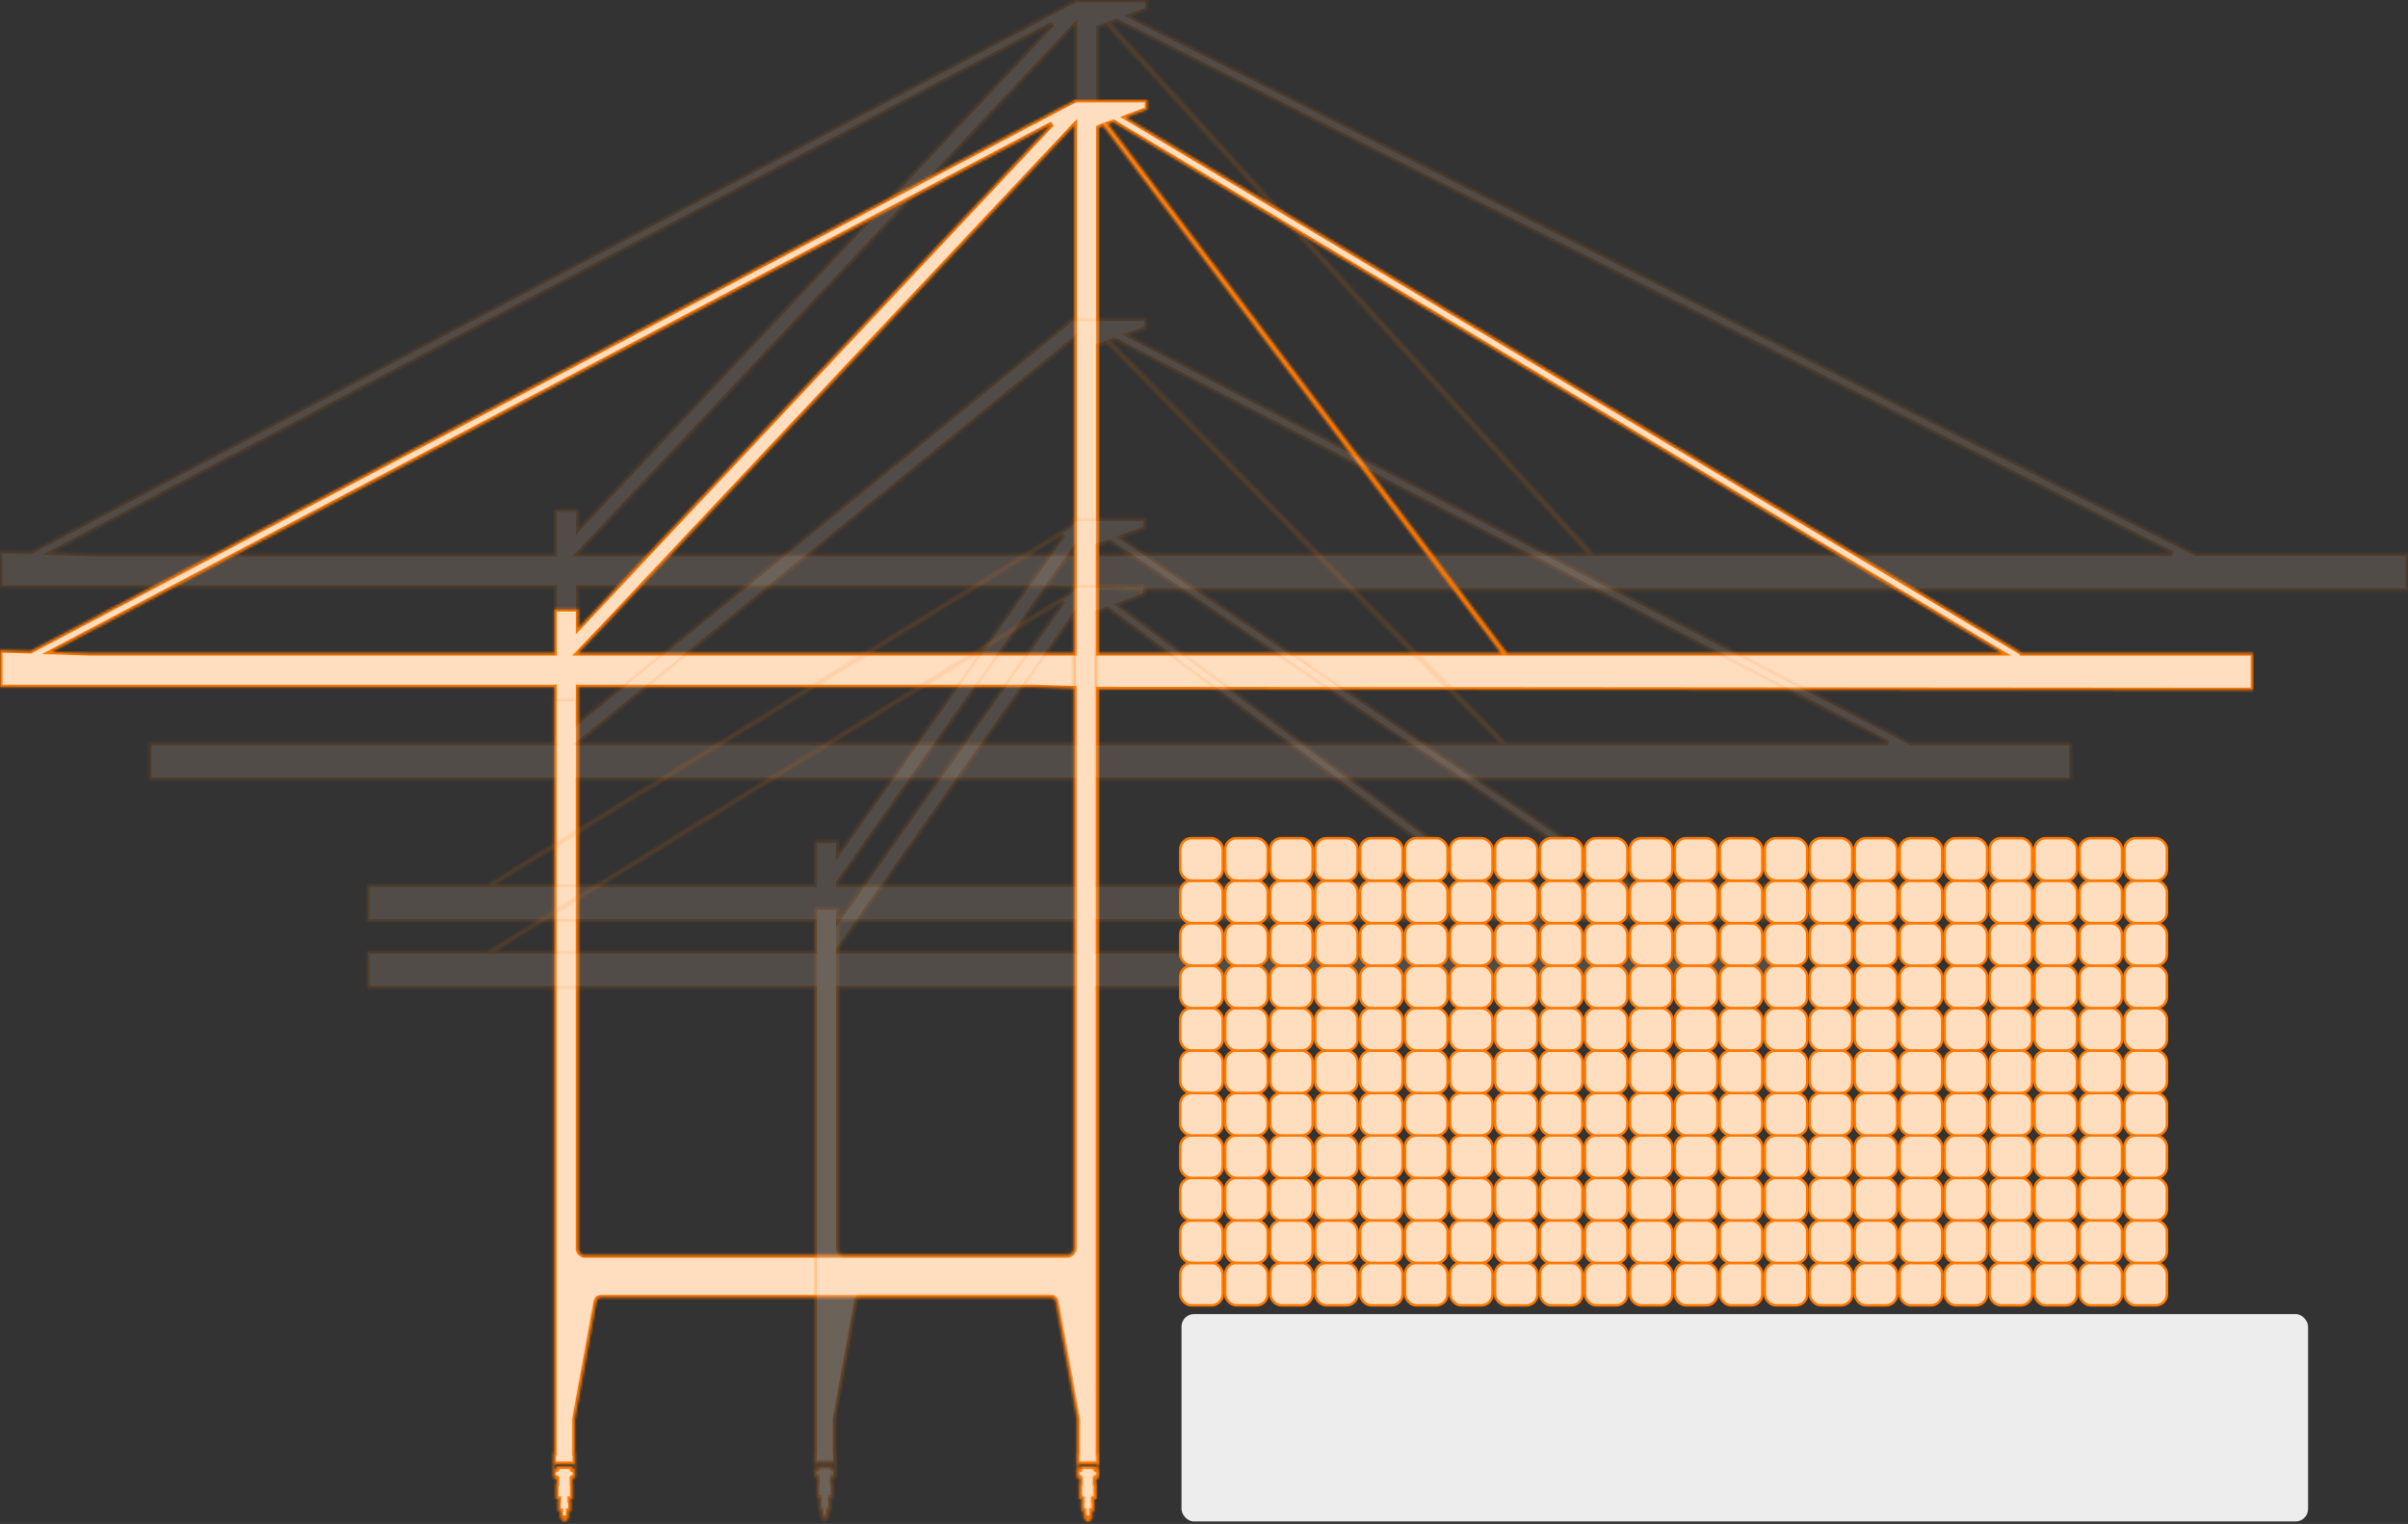 <?xml version="1.0" encoding="UTF-8"?>
<svg xmlns="http://www.w3.org/2000/svg" width="964" height="610" viewBox="0 0 964 610" fill="none" class="ng-star-inserted">
  <rect x="0" y="0" width="964" height="610" fill="#333333" stroke="none"/>
  <g opacity="0.15">
    <mask id="path-1-inside-1" fill="white">
      <path fill-rule="evenodd" clip-rule="evenodd" d="M878.997 221.565L456.31 8.449L452.38 6.41L459.366 3.787V0.146V0H430.256V0.146L423.269 3.787L418.32 6.41L414.536 8.449L413.081 9.177L412.207 9.614L411.625 10.051L12.166 220.897L0 220.497V235.209H221.969V499.601V500.184V500.621V501.058V501.495V501.932V502.078V502.369V519.267V519.413V519.558V519.704V519.995V520.287V520.578V520.869V568.067V581.614H221.678V585.984V588.169V591.52H222.551V592.102H222.988V593.705H222.697V599.968H223.716V600.551H223.57V604.776H224.443V607.543V608.126H224.734V607.543H225.317V609H226.772V607.543H227.354V608.126H227.645V607.543V604.776H228.519V600.551H228.228V599.968H229.247V593.705H229.101V592.102H229.392V591.52H230.265V588.169V585.984V581.614H230.12V568.067L238.708 520.869L238.853 520.578L238.999 520.287L239.144 519.995L239.29 519.704L239.581 519.558L240.018 519.413L240.309 519.267H421.377L421.668 519.413L421.959 519.558L422.25 519.704L422.541 519.995L422.687 520.287L422.833 520.578L422.978 520.869L431.566 568.067V581.614H431.42V585.984V588.169V591.52H432.294V592.102H432.73V593.705H432.439V599.968H433.458V600.551H433.312V604.776H434.186V607.543V608.126H434.477V607.543H434.914V609H436.515V607.543H436.951V608.126H437.242V607.543V604.776H438.116V600.551H437.97V599.968H438.989V593.705H438.698V592.102H439.135V591.52H440.008V588.169V585.984V581.614H439.862V568.067V520.869V520.578V520.287V519.995V519.704V519.558V519.413V519.267V502.369V502.223V501.932V501.641V501.349V500.912V500.475V500.038V499.456V235.889L448.887 236.18V236.423H964V221.565H878.997ZM429.382 11.071L430.256 10.197V11.071V221.711H231.43L241.036 211.514L429.382 11.071ZM420.504 10.051L421.231 9.614L420.94 10.051L420.795 10.197L419.922 11.071L231.575 211.514V203.939H221.969V211.514V221.711H36.813L20.669 221.176L420.504 10.051ZM229.974 588.169H229.392V587.586H229.101V587.004H222.988V587.586H222.551V588.169H222.114V585.984H229.974V588.169ZM439.571 588.169H439.135V587.586H438.698V587.004H432.73V587.586H432.294V588.169H431.857V585.984H439.571V588.169ZM430.256 499.456L430.11 500.038V500.475L429.819 500.912L429.528 501.349L429.237 501.641L428.8 501.932L428.364 502.223L427.927 502.369H233.759L233.177 502.078L232.74 501.932L232.303 501.495L232.012 501.058L231.721 500.621L231.575 500.184V499.601V235.209H418.66L430.256 235.586V499.456ZM448.887 221.565V221.711H439.862V11.071L442.337 10.197L442.773 10.051L442.919 10.197L635.195 221.565H448.887ZM637.961 221.565L445.684 10.197L445.539 10.051L445.248 9.614L444.811 9.177L446.994 8.449L869.681 221.565H637.961Z"></path>
    </mask>
    <path fill-rule="evenodd" clip-rule="evenodd" d="M878.997 221.565L456.31 8.449L452.38 6.41L459.366 3.787V0.146V0H430.256V0.146L423.269 3.787L418.32 6.41L414.536 8.449L413.081 9.177L412.207 9.614L411.625 10.051L12.166 220.897L0 220.497V235.209H221.969V499.601V500.184V500.621V501.058V501.495V501.932V502.078V502.369V519.267V519.413V519.558V519.704V519.995V520.287V520.578V520.869V568.067V581.614H221.678V585.984V588.169V591.52H222.551V592.102H222.988V593.705H222.697V599.968H223.716V600.551H223.57V604.776H224.443V607.543V608.126H224.734V607.543H225.317V609H226.772V607.543H227.354V608.126H227.645V607.543V604.776H228.519V600.551H228.228V599.968H229.247V593.705H229.101V592.102H229.392V591.52H230.265V588.169V585.984V581.614H230.12V568.067L238.708 520.869L238.853 520.578L238.999 520.287L239.144 519.995L239.29 519.704L239.581 519.558L240.018 519.413L240.309 519.267H421.377L421.668 519.413L421.959 519.558L422.25 519.704L422.541 519.995L422.687 520.287L422.833 520.578L422.978 520.869L431.566 568.067V581.614H431.42V585.984V588.169V591.52H432.294V592.102H432.73V593.705H432.439V599.968H433.458V600.551H433.312V604.776H434.186V607.543V608.126H434.477V607.543H434.914V609H436.515V607.543H436.951V608.126H437.242V607.543V604.776H438.116V600.551H437.97V599.968H438.989V593.705H438.698V592.102H439.135V591.52H440.008V588.169V585.984V581.614H439.862V568.067V520.869V520.578V520.287V519.995V519.704V519.558V519.413V519.267V502.369V502.223V501.932V501.641V501.349V500.912V500.475V500.038V499.456V235.889L448.887 236.18V236.423H964V221.565H878.997ZM429.382 11.071L430.256 10.197V11.071V221.711H231.43L241.036 211.514L429.382 11.071ZM420.504 10.051L421.231 9.614L420.94 10.051L420.795 10.197L419.922 11.071L231.575 211.514V203.939H221.969V211.514V221.711H36.813L20.669 221.176L420.504 10.051ZM229.974 588.169H229.392V587.586H229.101V587.004H222.988V587.586H222.551V588.169H222.114V585.984H229.974V588.169ZM439.571 588.169H439.135V587.586H438.698V587.004H432.73V587.586H432.294V588.169H431.857V585.984H439.571V588.169ZM430.256 499.456L430.11 500.038V500.475L429.819 500.912L429.528 501.349L429.237 501.641L428.8 501.932L428.364 502.223L427.927 502.369H233.759L233.177 502.078L232.74 501.932L232.303 501.495L232.012 501.058L231.721 500.621L231.575 500.184V499.601V235.209H418.66L430.256 235.586V499.456ZM448.887 221.565V221.711H439.862V11.071L442.337 10.197L442.773 10.051L442.919 10.197L635.195 221.565H448.887ZM637.961 221.565L445.684 10.197L445.539 10.051L445.248 9.614L444.811 9.177L446.994 8.449L869.681 221.565H637.961Z" fill="#FFDEC0" stroke="#FF7800" stroke-width="2" mask="url(#path-1-inside-1)"></path>
  </g>
  <mask id="path-2-inside-2" fill="white">
    <path fill-rule="evenodd" clip-rule="evenodd" d="M809.588 261.418L453.911 48.88L450.709 46.987L459.295 43.785V40H430.48L423.204 43.785L417.237 46.987L413.599 48.88L412.143 49.608L12.152 260.605L0 260.205V275.053H221.934V499.674V500.111V500.547V500.984V501.421V501.712V502.003V502.294V502.44V519.326V519.472V519.618V519.763V520.054V520.345V520.637V520.928V568.094V581.632H221.643V585.999V588.183V591.531H222.517V592.113H222.953V593.715H222.662V599.974H223.681V600.557H223.535V604.778H224.409V607.544V608.127H224.7V607.544H225.282V609H226.737V607.544H227.319V608.127H227.61V607.544V604.778H228.483V600.557H228.192V599.974H229.211V593.715H229.066V592.113H229.357V591.531H230.23V588.183V585.999V581.632H230.084V568.094L238.671 520.928L238.816 520.637L238.962 520.345L239.107 520.054L239.253 519.763L239.544 519.618L239.98 519.472L240.271 519.326H421.312L421.603 519.472L421.894 519.618L422.185 519.763L422.476 520.054L422.622 520.345L422.767 520.637L422.913 520.928L431.499 568.094V581.632H431.353V585.999V588.183V591.531H432.227V592.113H432.663V593.715H432.372V599.974H433.391V600.557H433.245V604.778H434.118V607.544V608.127H434.41V607.544H434.846V609H436.447V607.544H436.883V608.127H437.175V607.544V604.778H438.048V600.557H437.902V599.974H438.921V593.715H438.63V592.113H439.066V591.531H439.94V588.183V585.999V581.632H439.794V568.094V520.928V520.637V520.345V520.054V519.763V519.618V519.472V519.326V502.44V502.294V502.003V501.712V501.421V500.984V500.547V500.111V499.528V275.915L902 276.279V261.43H809.588V261.418ZM429.898 50.336L430.189 50.045V50.336V51.064V261.418H231.394L240.999 251.373L429.898 50.336ZM421.166 49.608L420.73 50.045L420.439 50.336L231.54 251.373V243.803H221.934V251.373V261.418H36.443L20.641 260.896L421.166 49.608ZM229.939 588.183H229.357V587.601H229.066V587.018H222.953V587.601H222.517V588.183H222.08V585.999H229.939V588.183ZM439.503 588.183H439.066V587.601H438.63V587.018H432.663V587.601H432.227V588.183H431.79V585.999H439.503V588.183ZM430.189 499.528L430.044 500.111V500.547L429.752 500.984L429.461 501.421L429.17 501.712L428.734 502.003L428.297 502.294L427.861 502.44H233.723L233.286 502.294L232.849 502.003L232.413 501.712L232.122 501.421L231.831 500.984L231.685 500.547L231.54 500.111V499.674V275.053H413.89L430.189 275.587V499.528ZM439.794 261.418V51.064L441.541 50.336L600.897 261.418H439.794ZM603.371 261.418L444.16 50.336L443.869 50.045L443.578 49.608L445.761 48.88L801.438 261.418H603.371Z"></path>
  </mask>
  <path fill-rule="evenodd" clip-rule="evenodd" d="M809.588 261.418L453.911 48.88L450.709 46.987L459.295 43.785V40H430.48L423.204 43.785L417.237 46.987L413.599 48.88L412.143 49.608L12.152 260.605L0 260.205V275.053H221.934V499.674V500.111V500.547V500.984V501.421V501.712V502.003V502.294V502.44V519.326V519.472V519.618V519.763V520.054V520.345V520.637V520.928V568.094V581.632H221.643V585.999V588.183V591.531H222.517V592.113H222.953V593.715H222.662V599.974H223.681V600.557H223.535V604.778H224.409V607.544V608.127H224.7V607.544H225.282V609H226.737V607.544H227.319V608.127H227.61V607.544V604.778H228.483V600.557H228.192V599.974H229.211V593.715H229.066V592.113H229.357V591.531H230.23V588.183V585.999V581.632H230.084V568.094L238.671 520.928L238.816 520.637L238.962 520.345L239.107 520.054L239.253 519.763L239.544 519.618L239.98 519.472L240.271 519.326H421.312L421.603 519.472L421.894 519.618L422.185 519.763L422.476 520.054L422.622 520.345L422.767 520.637L422.913 520.928L431.499 568.094V581.632H431.353V585.999V588.183V591.531H432.227V592.113H432.663V593.715H432.372V599.974H433.391V600.557H433.245V604.778H434.118V607.544V608.127H434.41V607.544H434.846V609H436.447V607.544H436.883V608.127H437.175V607.544V604.778H438.048V600.557H437.902V599.974H438.921V593.715H438.63V592.113H439.066V591.531H439.94V588.183V585.999V581.632H439.794V568.094V520.928V520.637V520.345V520.054V519.763V519.618V519.472V519.326V502.44V502.294V502.003V501.712V501.421V500.984V500.547V500.111V499.528V275.915L902 276.279V261.43H809.588V261.418ZM429.898 50.336L430.189 50.045V50.336V51.064V261.418H231.394L240.999 251.373L429.898 50.336ZM421.166 49.608L420.73 50.045L420.439 50.336L231.54 251.373V243.803H221.934V251.373V261.418H36.443L20.641 260.896L421.166 49.608ZM229.939 588.183H229.357V587.601H229.066V587.018H222.953V587.601H222.517V588.183H222.08V585.999H229.939V588.183ZM439.503 588.183H439.066V587.601H438.63V587.018H432.663V587.601H432.227V588.183H431.79V585.999H439.503V588.183ZM430.189 499.528L430.044 500.111V500.547L429.752 500.984L429.461 501.421L429.17 501.712L428.734 502.003L428.297 502.294L427.861 502.44H233.723L233.286 502.294L232.849 502.003L232.413 501.712L232.122 501.421L231.831 500.984L231.685 500.547L231.54 500.111V499.674V275.053H413.89L430.189 275.587V499.528ZM439.794 261.418V51.064L441.541 50.336L600.897 261.418H439.794ZM603.371 261.418L444.16 50.336L443.869 50.045L443.578 49.608L445.761 48.88L801.438 261.418H603.371Z" fill="#FFDEC0" stroke="#FF7800" stroke-width="2" mask="url(#path-2-inside-2)"></path>
  <g opacity="0.15">
    <mask id="path-3-inside-3" fill="white">
      <path fill-rule="evenodd" clip-rule="evenodd" d="M829.295 312.187V297.344H764.974L455.448 136.105L455.157 135.96L451.665 134.068L458.941 131.449V127.52H429.109L424.452 131.449L421.105 134.068L418.922 135.96L242.549 279.736L231.198 289.049V279.736H221.594V289.049V297.344H59.628V312.187H221.594V499.62V500.057V500.493V500.93V501.366V501.657V501.948V502.239V502.385V519.266V519.411V519.557V519.702V519.993V520.284V520.575V520.866V568.015V581.549H221.303V585.915V588.098V591.445H222.176V592.027H222.613V593.627H222.322V599.885H223.34V600.467H223.195V604.687H224.068V607.452V608.034H224.359V607.452H224.941V608.907H226.396V607.452H226.978V608.034H227.269V607.452V604.687H228.143V600.467H227.851V599.885H228.87V593.627H228.725V592.027H229.016V591.445H229.889V588.098V585.915V581.549H229.743V568.015L238.329 520.866L238.475 520.575L238.62 520.284L238.766 519.993L238.911 519.702L239.202 519.557L239.639 519.411L239.93 519.266H420.96L421.251 519.411L421.542 519.557L421.833 519.702L422.124 519.993L422.269 520.284L422.415 520.575L422.56 520.866L431.146 568.015V581.549H431.001V585.915V588.098V591.445H431.874V592.027H432.31V593.627H432.019V599.885H433.038V600.467H432.892V604.687H433.765V607.452V608.034H434.056V607.452H434.493V608.907H436.094V607.452H436.53V608.034H436.821V607.452V604.687H437.695V600.467H437.549V599.885H438.568V593.627H438.277V592.027H438.713V591.445H439.586V588.098V585.915V581.549H439.441V568.015V520.866V520.575V520.284V519.993V519.702V519.557V519.411V519.266V502.385V502.239V501.948V501.657V501.366V500.93V500.493V500.057V499.474V312.187H737.725H829.295ZM229.598 588.098H229.016V587.515H228.725V586.933H222.613V587.515H222.176V588.098H221.739V585.915H229.598V588.098ZM439.15 588.098H438.713V587.515H438.277V586.933H432.31V587.515H431.874V588.098H431.437V585.915H439.15V588.098ZM429.836 499.474L429.691 500.057V500.493L429.4 500.93L429.109 501.366L428.818 501.657L428.381 501.948L427.945 502.239L427.508 502.385H233.381L232.945 502.239L232.508 501.948L232.072 501.657L231.781 501.366L231.49 500.93L231.344 500.493L231.198 500.057V499.62V312.187H429.836V499.474ZM429.836 138.579V297.344H231.781L241.967 289.049L253.463 279.736L429.836 135.96V136.105V136.542V137.415V138.579ZM446.862 138.579L445.698 137.415L444.971 136.542L446.28 136.105L755.806 297.344H603.153L446.862 138.579ZM600.243 297.344H439.441V138.579L442.788 137.415L444.098 138.579L600.243 297.344Z"></path>
    </mask>
    <path fill-rule="evenodd" clip-rule="evenodd" d="M829.295 312.187V297.344H764.974L455.448 136.105L455.157 135.96L451.665 134.068L458.941 131.449V127.52H429.109L424.452 131.449L421.105 134.068L418.922 135.96L242.549 279.736L231.198 289.049V279.736H221.594V289.049V297.344H59.628V312.187H221.594V499.62V500.057V500.493V500.93V501.366V501.657V501.948V502.239V502.385V519.266V519.411V519.557V519.702V519.993V520.284V520.575V520.866V568.015V581.549H221.303V585.915V588.098V591.445H222.176V592.027H222.613V593.627H222.322V599.885H223.34V600.467H223.195V604.687H224.068V607.452V608.034H224.359V607.452H224.941V608.907H226.396V607.452H226.978V608.034H227.269V607.452V604.687H228.143V600.467H227.851V599.885H228.87V593.627H228.725V592.027H229.016V591.445H229.889V588.098V585.915V581.549H229.743V568.015L238.329 520.866L238.475 520.575L238.62 520.284L238.766 519.993L238.911 519.702L239.202 519.557L239.639 519.411L239.93 519.266H420.96L421.251 519.411L421.542 519.557L421.833 519.702L422.124 519.993L422.269 520.284L422.415 520.575L422.56 520.866L431.146 568.015V581.549H431.001V585.915V588.098V591.445H431.874V592.027H432.31V593.627H432.019V599.885H433.038V600.467H432.892V604.687H433.765V607.452V608.034H434.056V607.452H434.493V608.907H436.094V607.452H436.53V608.034H436.821V607.452V604.687H437.695V600.467H437.549V599.885H438.568V593.627H438.277V592.027H438.713V591.445H439.586V588.098V585.915V581.549H439.441V568.015V520.866V520.575V520.284V519.993V519.702V519.557V519.411V519.266V502.385V502.239V501.948V501.657V501.366V500.93V500.493V500.057V499.474V312.187H737.725H829.295ZM229.598 588.098H229.016V587.515H228.725V586.933H222.613V587.515H222.176V588.098H221.739V585.915H229.598V588.098ZM439.15 588.098H438.713V587.515H438.277V586.933H432.31V587.515H431.874V588.098H431.437V585.915H439.15V588.098ZM429.836 499.474L429.691 500.057V500.493L429.4 500.93L429.109 501.366L428.818 501.657L428.381 501.948L427.945 502.239L427.508 502.385H233.381L232.945 502.239L232.508 501.948L232.072 501.657L231.781 501.366L231.49 500.93L231.344 500.493L231.198 500.057V499.62V312.187H429.836V499.474ZM429.836 138.579V297.344H231.781L241.967 289.049L253.463 279.736L429.836 135.96V136.105V136.542V137.415V138.579ZM446.862 138.579L445.698 137.415L444.971 136.542L446.28 136.105L755.806 297.344H603.153L446.862 138.579ZM600.243 297.344H439.441V138.579L442.788 137.415L444.098 138.579L600.243 297.344Z" fill="#FFDEC0" stroke="#FF7800" stroke-width="2" mask="url(#path-3-inside-3)"></path>
  </g>
  <g opacity="0.15">
    <mask id="path-4-inside-4" fill="white">
      <path fill-rule="evenodd" clip-rule="evenodd" d="M448.172 368.941H732.086V354.098H654.232L454.138 218.616L451.519 216.87L448.9 215.124L451.956 213.96L458.65 211.486V210.467V208.43V207.557H429.545V208.43L428.09 210.467L426.489 211.486L422.415 213.96L195.109 354.098H146.941V368.941H326.079V499.911V500.347V500.784V501.221V501.657V501.948V502.239V502.53V502.676V519.556V519.702V519.847V519.993V520.284V520.575V520.866V521.157V568.306V581.84H325.933V586.206V588.388V591.736H326.806V592.318H327.097V593.918H326.952V600.176H327.971V600.758H327.825V604.978H328.553V607.743V608.325H328.844V607.743H329.426V609.198H330.881V607.743H331.463V608.325H331.754V607.743V604.978H332.627V600.758H332.482V600.176H333.5V593.918H333.209V592.318H333.646V591.736H334.519V588.388V586.206V581.84H334.374V568.306L342.959 521.157V520.866L343.105 520.575L343.25 520.284L343.542 519.993L343.833 519.847L344.124 519.702L344.415 519.556H420.668L420.959 519.702L421.25 519.847L421.541 519.993L421.832 520.284L421.978 520.575L422.124 520.866L422.269 521.157L430.855 568.306V581.84H430.709V586.206V588.388V591.736H431.582V592.318H432.019V593.918H431.728V600.176H432.747V600.758H432.601V604.978H433.474V607.743V608.325H433.765V607.743H434.202V609.198H435.803V607.743H436.239V608.325H436.53V607.743V604.978H437.403V600.758H437.258V600.176H438.277V593.918H437.985V592.318H438.422V591.736H439.295V588.388V586.206V581.84H439.15V568.306V521.157V520.866V520.575V520.284V519.993V519.847V519.702V519.556V502.676V502.53V502.239V501.948V501.657V501.221V500.784V500.347V499.765V368.941H448.172ZM439.15 354.098V220.363V218.616L444.097 216.87L446.717 218.616L646.81 354.098H439.15ZM334.083 588.388H333.646V587.806H333.209V587.224H327.097V587.806H326.806V588.388H326.224V586.206H334.083V588.388ZM438.859 588.388H438.422V587.806H437.985V587.224H432.019V587.806H431.582V588.388H431.146V586.206H438.859V588.388ZM429.545 499.765L429.4 500.347V500.784L429.109 501.221L428.818 501.657L428.527 501.948L428.09 502.239L427.653 502.53L427.217 502.676H338.012L337.43 502.53L336.993 502.239L336.702 501.948L336.265 501.657L335.974 501.221L335.829 500.784L335.683 500.347V499.911V368.941H429.545V499.765ZM429.545 354.098H335.683V353.224L344.124 341.292L429.545 220.363V354.098ZM422.269 218.616L421.105 220.363L335.683 341.292V336.489H326.079V341.292V353.224V354.098H198.165L425.616 213.96L424.888 215.124L423.579 216.87L422.269 218.616Z"></path>
    </mask>
    <path fill-rule="evenodd" clip-rule="evenodd" d="M448.172 368.941H732.086V354.098H654.232L454.138 218.616L451.519 216.87L448.9 215.124L451.956 213.96L458.65 211.486V210.467V208.43V207.557H429.545V208.43L428.09 210.467L426.489 211.486L422.415 213.96L195.109 354.098H146.941V368.941H326.079V499.911V500.347V500.784V501.221V501.657V501.948V502.239V502.53V502.676V519.556V519.702V519.847V519.993V520.284V520.575V520.866V521.157V568.306V581.84H325.933V586.206V588.388V591.736H326.806V592.318H327.097V593.918H326.952V600.176H327.971V600.758H327.825V604.978H328.553V607.743V608.325H328.844V607.743H329.426V609.198H330.881V607.743H331.463V608.325H331.754V607.743V604.978H332.627V600.758H332.482V600.176H333.5V593.918H333.209V592.318H333.646V591.736H334.519V588.388V586.206V581.84H334.374V568.306L342.959 521.157V520.866L343.105 520.575L343.25 520.284L343.542 519.993L343.833 519.847L344.124 519.702L344.415 519.556H420.668L420.959 519.702L421.25 519.847L421.541 519.993L421.832 520.284L421.978 520.575L422.124 520.866L422.269 521.157L430.855 568.306V581.84H430.709V586.206V588.388V591.736H431.582V592.318H432.019V593.918H431.728V600.176H432.747V600.758H432.601V604.978H433.474V607.743V608.325H433.765V607.743H434.202V609.198H435.803V607.743H436.239V608.325H436.53V607.743V604.978H437.403V600.758H437.258V600.176H438.277V593.918H437.985V592.318H438.422V591.736H439.295V588.388V586.206V581.84H439.15V568.306V521.157V520.866V520.575V520.284V519.993V519.847V519.702V519.556V502.676V502.53V502.239V501.948V501.657V501.221V500.784V500.347V499.765V368.941H448.172ZM439.15 354.098V220.363V218.616L444.097 216.87L446.717 218.616L646.81 354.098H439.15ZM334.083 588.388H333.646V587.806H333.209V587.224H327.097V587.806H326.806V588.388H326.224V586.206H334.083V588.388ZM438.859 588.388H438.422V587.806H437.985V587.224H432.019V587.806H431.582V588.388H431.146V586.206H438.859V588.388ZM429.545 499.765L429.4 500.347V500.784L429.109 501.221L428.818 501.657L428.527 501.948L428.09 502.239L427.653 502.53L427.217 502.676H338.012L337.43 502.53L336.993 502.239L336.702 501.948L336.265 501.657L335.974 501.221L335.829 500.784L335.683 500.347V499.911V368.941H429.545V499.765ZM429.545 354.098H335.683V353.224L344.124 341.292L429.545 220.363V354.098ZM422.269 218.616L421.105 220.363L335.683 341.292V336.489H326.079V341.292V353.224V354.098H198.165L425.616 213.96L424.888 215.124L423.579 216.87L422.269 218.616Z" fill="#FFDEC0" stroke="#FF7800" stroke-width="2" mask="url(#path-4-inside-4)"></path>
  </g>
  <g opacity="0.15">
    <mask id="path-5-inside-5" fill="white">
      <path fill-rule="evenodd" clip-rule="evenodd" d="M448.172 395.62H711.422V380.776H633.422L452.392 245.295L450.355 243.84L448.026 242.094L451.956 240.638L458.65 238.164V237.146V235.108V234.235H429.545V235.108L428.09 237.146L426.489 238.164L422.415 240.638L195.109 380.776H146.941V395.62H326.079V499.086V499.522V499.959V500.396V500.832V501.123V501.414V501.705V501.851V518.731V518.877V519.022V519.168V519.459V519.75V520.041V520.332V567.481V581.015H325.933V585.381V587.563V590.91H326.806V591.492H327.097V593.093H326.952V599.351H327.971V599.933H327.825V604.153H328.553V606.918V607.5H328.844V606.918H329.426V608.373H330.881V606.918H331.463V607.5H331.754V606.918V604.153H332.627V599.933H332.482V599.351H333.5V593.093H333.209V591.492H333.646V590.91H334.519V587.563V585.381V581.015H334.374V567.481L342.959 520.332V520.041L343.105 519.75L343.25 519.459L343.542 519.168L343.833 519.022L344.124 518.877L344.415 518.731H420.668L420.959 518.877L421.25 519.022L421.541 519.168L421.832 519.459L421.978 519.75L422.124 520.041L422.269 520.332L430.855 567.481V581.015H430.709V585.381V587.563V590.91H431.582V591.492H432.019V593.093H431.728V599.351H432.747V599.933H432.601V604.153H433.474V606.918V607.5H433.765V606.918H434.202V608.373H435.803V606.918H436.239V607.5H436.53V606.918V604.153H437.403V599.933H437.258V599.351H438.277V593.093H437.985V591.492H438.422V590.91H439.295V587.563V585.381V581.015H439.15V567.481V520.332V520.041V519.75V519.459V519.168V519.022V518.877V518.731V501.851V501.705V501.414V501.123V500.832V500.396V499.959V499.522V498.94V395.62H448.172ZM439.15 380.776V247.041V245.295L443.37 243.84L445.407 245.295L626.437 380.776H439.15ZM334.083 587.563H333.646V586.981H333.209V586.399H327.097V586.981H326.806V587.563H326.224V585.381H334.083V587.563ZM438.859 587.563H438.422V586.981H437.985V586.399H432.019V586.981H431.582V587.563H431.146V585.381H438.859V587.563ZM429.545 498.94L429.4 499.522V499.959L429.109 500.396L428.818 500.832L428.527 501.123L428.09 501.414L427.653 501.705L427.217 501.851H338.012L337.43 501.705L336.993 501.414L336.702 501.123L336.265 500.832L335.974 500.396L335.829 499.959L335.683 499.522V499.086V395.62H429.545V498.94ZM429.545 380.776H335.683V379.903L344.124 367.97L429.545 247.041V380.776ZM422.269 245.295L421.105 247.041L335.683 367.97V363.168H326.079V367.97V379.903V380.776H198.165L425.616 240.638L424.597 242.094L423.433 243.84L422.269 245.295Z"></path>
    </mask>
    <path fill-rule="evenodd" clip-rule="evenodd" d="M448.172 395.62H711.422V380.776H633.422L452.392 245.295L450.355 243.84L448.026 242.094L451.956 240.638L458.65 238.164V237.146V235.108V234.235H429.545V235.108L428.09 237.146L426.489 238.164L422.415 240.638L195.109 380.776H146.941V395.62H326.079V499.086V499.522V499.959V500.396V500.832V501.123V501.414V501.705V501.851V518.731V518.877V519.022V519.168V519.459V519.75V520.041V520.332V567.481V581.015H325.933V585.381V587.563V590.91H326.806V591.492H327.097V593.093H326.952V599.351H327.971V599.933H327.825V604.153H328.553V606.918V607.5H328.844V606.918H329.426V608.373H330.881V606.918H331.463V607.5H331.754V606.918V604.153H332.627V599.933H332.482V599.351H333.5V593.093H333.209V591.492H333.646V590.91H334.519V587.563V585.381V581.015H334.374V567.481L342.959 520.332V520.041L343.105 519.75L343.25 519.459L343.542 519.168L343.833 519.022L344.124 518.877L344.415 518.731H420.668L420.959 518.877L421.25 519.022L421.541 519.168L421.832 519.459L421.978 519.75L422.124 520.041L422.269 520.332L430.855 567.481V581.015H430.709V585.381V587.563V590.91H431.582V591.492H432.019V593.093H431.728V599.351H432.747V599.933H432.601V604.153H433.474V606.918V607.5H433.765V606.918H434.202V608.373H435.803V606.918H436.239V607.5H436.53V606.918V604.153H437.403V599.933H437.258V599.351H438.277V593.093H437.985V591.492H438.422V590.91H439.295V587.563V585.381V581.015H439.15V567.481V520.332V520.041V519.75V519.459V519.168V519.022V518.877V518.731V501.851V501.705V501.414V501.123V500.832V500.396V499.959V499.522V498.94V395.62H448.172ZM439.15 380.776V247.041V245.295L443.37 243.84L445.407 245.295L626.437 380.776H439.15ZM334.083 587.563H333.646V586.981H333.209V586.399H327.097V586.981H326.806V587.563H326.224V585.381H334.083V587.563ZM438.859 587.563H438.422V586.981H437.985V586.399H432.019V586.981H431.582V587.563H431.146V585.381H438.859V587.563ZM429.545 498.94L429.4 499.522V499.959L429.109 500.396L428.818 500.832L428.527 501.123L428.09 501.414L427.653 501.705L427.217 501.851H338.012L337.43 501.705L336.993 501.414L336.702 501.123L336.265 500.832L335.974 500.396L335.829 499.959L335.683 499.522V499.086V395.62H429.545V498.94ZM429.545 380.776H335.683V379.903L344.124 367.97L429.545 247.041V380.776ZM422.269 245.295L421.105 247.041L335.683 367.97V363.168H326.079V367.97V379.903V380.776H198.165L425.616 240.638L424.597 242.094L423.433 243.84L422.269 245.295Z" fill="#FFDEC0" stroke="#FF7800" stroke-width="2" mask="url(#path-5-inside-5)"></path>
  </g>
  <path d="M852.102 564.87C852.08 564.65 852.058 564.43 852.058 564.232C852.058 562.604 852.938 561.306 854.808 561.306C856.612 561.306 857.492 562.516 857.492 563.814C857.492 564.914 856.876 565.926 855.534 566.784L853.158 568.324C850.738 569.886 849.814 571.668 849.77 574H859.758V571.998H852.432C852.63 571.118 853.356 570.524 854.17 569.996L856.986 568.192C858.614 567.158 859.67 565.662 859.67 563.792C859.67 561.416 857.91 559.414 854.852 559.414C851.728 559.414 849.924 561.592 849.924 564.034C849.924 564.21 849.924 564.408 849.946 564.606L852.102 564.87ZM863.747 564.87C863.725 564.65 863.703 564.43 863.703 564.232C863.703 562.604 864.583 561.306 866.453 561.306C868.257 561.306 869.137 562.516 869.137 563.814C869.137 564.914 868.521 565.926 867.179 566.784L864.803 568.324C862.383 569.886 861.459 571.668 861.415 574H871.403V571.998H864.077C864.275 571.118 865.001 570.524 865.815 569.996L868.631 568.192C870.259 567.158 871.315 565.662 871.315 563.792C871.315 561.416 869.555 559.414 866.497 559.414C863.373 559.414 861.569 561.592 861.569 564.034C861.569 564.21 861.569 564.408 861.591 564.606L863.747 564.87Z" fill="#FF7800"></path>
  <line x1="858.5" y1="539" x2="858.5" y2="550" stroke="#FF7800"></line>
  <rect x="473" y="526" width="451" height="83" rx="5" fill="#EDEDED"></rect>
  <rect x="472.5" y="505.5" width="17" height="17" rx="4.5" fill="#FFDEC0" stroke="#FF7800"></rect>
  <rect x="490.5" y="505.5" width="17" height="17" rx="4.5" fill="#FFDEC0" stroke="#FF7800"></rect>
  <rect x="508.5" y="505.5" width="17" height="17" rx="4.5" fill="#FFDEC0" stroke="#FF7800"></rect>
  <rect x="526.5" y="505.5" width="17" height="17" rx="4.5" fill="#FFDEC0" stroke="#FF7800"></rect>
  <rect x="544.5" y="505.5" width="17" height="17" rx="4.5" fill="#FFDEC0" stroke="#FF7800"></rect>
  <rect x="562.5" y="505.5" width="17" height="17" rx="4.5" fill="#FFDEC0" stroke="#FF7800"></rect>
  <rect x="580.5" y="505.5" width="17" height="17" rx="4.5" fill="#FFDEC0" stroke="#FF7800"></rect>
  <rect x="598.5" y="505.5" width="17" height="17" rx="4.5" fill="#FFDEC0" stroke="#FF7800"></rect>
  <rect x="616.5" y="505.5" width="17" height="17" rx="4.5" fill="#FFDEC0" stroke="#FF7800"></rect>
  <rect x="634.5" y="505.5" width="17" height="17" rx="4.5" fill="#FFDEC0" stroke="#FF7800"></rect>
  <rect x="652.5" y="505.5" width="17" height="17" rx="4.5" fill="#FFDEC0" stroke="#FF7800"></rect>
  <rect x="670.5" y="505.5" width="17" height="17" rx="4.5" fill="#FFDEC0" stroke="#FF7800"></rect>
  <rect x="688.5" y="505.5" width="17" height="17" rx="4.5" fill="#FFDEC0" stroke="#FF7800"></rect>
  <rect x="706.5" y="505.5" width="17" height="17" rx="4.5" fill="#FFDEC0" stroke="#FF7800"></rect>
  <rect x="724.5" y="505.5" width="17" height="17" rx="4.5" fill="#FFDEC0" stroke="#FF7800"></rect>
  <rect x="742.5" y="505.5" width="17" height="17" rx="4.5" fill="#FFDEC0" stroke="#FF7800"></rect>
  <rect x="760.5" y="505.5" width="17" height="17" rx="4.5" fill="#FFDEC0" stroke="#FF7800"></rect>
  <rect x="778.5" y="505.5" width="17" height="17" rx="4.5" fill="#FFDEC0" stroke="#FF7800"></rect>
  <rect x="796.5" y="505.5" width="17" height="17" rx="4.5" fill="#FFDEC0" stroke="#FF7800"></rect>
  <rect x="814.5" y="505.5" width="17" height="17" rx="4.5" fill="#FFDEC0" stroke="#FF7800"></rect>
  <rect x="832.5" y="505.5" width="17" height="17" rx="4.5" fill="#FFDEC0" stroke="#FF7800"></rect>
  <rect x="850.5" y="505.5" width="17" height="17" rx="4.5" fill="#FFDEC0" stroke="#FF7800"></rect>
  <rect x="472.5" y="488.5" width="17" height="17" rx="4.5" fill="#FFDEC0" stroke="#FF7800"></rect>
  <rect x="490.5" y="488.5" width="17" height="17" rx="4.5" fill="#FFDEC0" stroke="#FF7800"></rect>
  <rect x="508.5" y="488.5" width="17" height="17" rx="4.5" fill="#FFDEC0" stroke="#FF7800"></rect>
  <rect x="526.5" y="488.5" width="17" height="17" rx="4.5" fill="#FFDEC0" stroke="#FF7800"></rect>
  <rect x="544.5" y="488.5" width="17" height="17" rx="4.5" fill="#FFDEC0" stroke="#FF7800"></rect>
  <rect x="562.5" y="488.5" width="17" height="17" rx="4.5" fill="#FFDEC0" stroke="#FF7800"></rect>
  <rect x="580.5" y="488.5" width="17" height="17" rx="4.5" fill="#FFDEC0" stroke="#FF7800"></rect>
  <rect x="598.5" y="488.5" width="17" height="17" rx="4.5" fill="#FFDEC0" stroke="#FF7800"></rect>
  <rect x="616.5" y="488.5" width="17" height="17" rx="4.5" fill="#FFDEC0" stroke="#FF7800"></rect>
  <rect x="634.5" y="488.5" width="17" height="17" rx="4.5" fill="#FFDEC0" stroke="#FF7800"></rect>
  <rect x="652.5" y="488.5" width="17" height="17" rx="4.5" fill="#FFDEC0" stroke="#FF7800"></rect>
  <rect x="670.5" y="488.5" width="17" height="17" rx="4.5" fill="#FFDEC0" stroke="#FF7800"></rect>
  <rect x="688.5" y="488.5" width="17" height="17" rx="4.5" fill="#FFDEC0" stroke="#FF7800"></rect>
  <rect x="706.5" y="488.5" width="17" height="17" rx="4.5" fill="#FFDEC0" stroke="#FF7800"></rect>
  <rect x="724.5" y="488.5" width="17" height="17" rx="4.5" fill="#FFDEC0" stroke="#FF7800"></rect>
  <rect x="742.5" y="488.5" width="17" height="17" rx="4.5" fill="#FFDEC0" stroke="#FF7800"></rect>
  <rect x="760.5" y="488.5" width="17" height="17" rx="4.5" fill="#FFDEC0" stroke="#FF7800"></rect>
  <rect x="778.5" y="488.5" width="17" height="17" rx="4.5" fill="#FFDEC0" stroke="#FF7800"></rect>
  <rect x="796.5" y="488.5" width="17" height="17" rx="4.5" fill="#FFDEC0" stroke="#FF7800"></rect>
  <rect x="814.5" y="488.5" width="17" height="17" rx="4.5" fill="#FFDEC0" stroke="#FF7800"></rect>
  <rect x="832.5" y="488.5" width="17" height="17" rx="4.5" fill="#FFDEC0" stroke="#FF7800"></rect>
  <rect x="850.5" y="488.5" width="17" height="17" rx="4.5" fill="#FFDEC0" stroke="#FF7800"></rect>
  <rect x="472.5" y="471.5" width="17" height="17" rx="4.5" fill="#FFDEC0" stroke="#FF7800"></rect>
  <rect x="490.5" y="471.5" width="17" height="17" rx="4.5" fill="#FFDEC0" stroke="#FF7800"></rect>
  <rect x="508.5" y="471.5" width="17" height="17" rx="4.5" fill="#FFDEC0" stroke="#FF7800"></rect>
  <rect x="526.5" y="471.5" width="17" height="17" rx="4.5" fill="#FFDEC0" stroke="#FF7800"></rect>
  <rect x="544.5" y="471.5" width="17" height="17" rx="4.5" fill="#FFDEC0" stroke="#FF7800"></rect>
  <rect x="562.5" y="471.5" width="17" height="17" rx="4.5" fill="#FFDEC0" stroke="#FF7800"></rect>
  <rect x="580.5" y="471.5" width="17" height="17" rx="4.5" fill="#FFDEC0" stroke="#FF7800"></rect>
  <rect x="598.5" y="471.5" width="17" height="17" rx="4.5" fill="#FFDEC0" stroke="#FF7800"></rect>
  <rect x="616.5" y="471.5" width="17" height="17" rx="4.5" fill="#FFDEC0" stroke="#FF7800"></rect>
  <rect x="634.5" y="471.5" width="17" height="17" rx="4.5" fill="#FFDEC0" stroke="#FF7800"></rect>
  <rect x="652.5" y="471.5" width="17" height="17" rx="4.5" fill="#FFDEC0" stroke="#FF7800"></rect>
  <rect x="670.5" y="471.5" width="17" height="17" rx="4.5" fill="#FFDEC0" stroke="#FF7800"></rect>
  <rect x="688.5" y="471.5" width="17" height="17" rx="4.5" fill="#FFDEC0" stroke="#FF7800"></rect>
  <rect x="706.5" y="471.5" width="17" height="17" rx="4.5" fill="#FFDEC0" stroke="#FF7800"></rect>
  <rect x="724.5" y="471.5" width="17" height="17" rx="4.5" fill="#FFDEC0" stroke="#FF7800"></rect>
  <rect x="742.5" y="471.5" width="17" height="17" rx="4.5" fill="#FFDEC0" stroke="#FF7800"></rect>
  <rect x="760.5" y="471.5" width="17" height="17" rx="4.5" fill="#FFDEC0" stroke="#FF7800"></rect>
  <rect x="778.5" y="471.5" width="17" height="17" rx="4.5" fill="#FFDEC0" stroke="#FF7800"></rect>
  <rect x="796.5" y="471.5" width="17" height="17" rx="4.5" fill="#FFDEC0" stroke="#FF7800"></rect>
  <rect x="814.5" y="471.5" width="17" height="17" rx="4.5" fill="#FFDEC0" stroke="#FF7800"></rect>
  <rect x="832.5" y="471.5" width="17" height="17" rx="4.5" fill="#FFDEC0" stroke="#FF7800"></rect>
  <rect x="850.5" y="471.5" width="17" height="17" rx="4.5" fill="#FFDEC0" stroke="#FF7800"></rect>
  <rect x="472.5" y="454.5" width="17" height="17" rx="4.5" fill="#FFDEC0" stroke="#FF7800"></rect>
  <rect x="490.5" y="454.5" width="17" height="17" rx="4.5" fill="#FFDEC0" stroke="#FF7800"></rect>
  <rect x="508.5" y="454.5" width="17" height="17" rx="4.5" fill="#FFDEC0" stroke="#FF7800"></rect>
  <rect x="526.5" y="454.5" width="17" height="17" rx="4.5" fill="#FFDEC0" stroke="#FF7800"></rect>
  <rect x="544.5" y="454.5" width="17" height="17" rx="4.5" fill="#FFDEC0" stroke="#FF7800"></rect>
  <rect x="562.5" y="454.5" width="17" height="17" rx="4.5" fill="#FFDEC0" stroke="#FF7800"></rect>
  <rect x="580.5" y="454.5" width="17" height="17" rx="4.5" fill="#FFDEC0" stroke="#FF7800"></rect>
  <rect x="598.5" y="454.5" width="17" height="17" rx="4.5" fill="#FFDEC0" stroke="#FF7800"></rect>
  <rect x="616.5" y="454.5" width="17" height="17" rx="4.5" fill="#FFDEC0" stroke="#FF7800"></rect>
  <rect x="634.5" y="454.5" width="17" height="17" rx="4.5" fill="#FFDEC0" stroke="#FF7800"></rect>
  <rect x="652.5" y="454.5" width="17" height="17" rx="4.5" fill="#FFDEC0" stroke="#FF7800"></rect>
  <rect x="670.5" y="454.5" width="17" height="17" rx="4.5" fill="#FFDEC0" stroke="#FF7800"></rect>
  <rect x="688.5" y="454.5" width="17" height="17" rx="4.5" fill="#FFDEC0" stroke="#FF7800"></rect>
  <rect x="706.5" y="454.5" width="17" height="17" rx="4.5" fill="#FFDEC0" stroke="#FF7800"></rect>
  <rect x="724.5" y="454.5" width="17" height="17" rx="4.5" fill="#FFDEC0" stroke="#FF7800"></rect>
  <rect x="742.5" y="454.5" width="17" height="17" rx="4.5" fill="#FFDEC0" stroke="#FF7800"></rect>
  <rect x="760.5" y="454.5" width="17" height="17" rx="4.5" fill="#FFDEC0" stroke="#FF7800"></rect>
  <rect x="778.5" y="454.5" width="17" height="17" rx="4.5" fill="#FFDEC0" stroke="#FF7800"></rect>
  <rect x="796.5" y="454.5" width="17" height="17" rx="4.5" fill="#FFDEC0" stroke="#FF7800"></rect>
  <rect x="814.5" y="454.5" width="17" height="17" rx="4.5" fill="#FFDEC0" stroke="#FF7800"></rect>
  <rect x="832.5" y="454.5" width="17" height="17" rx="4.5" fill="#FFDEC0" stroke="#FF7800"></rect>
  <rect x="850.5" y="454.5" width="17" height="17" rx="4.5" fill="#FFDEC0" stroke="#FF7800"></rect>
  <rect x="472.5" y="437.5" width="17" height="17" rx="4.5" fill="#FFDEC0" stroke="#FF7800"></rect>
  <rect x="490.5" y="437.5" width="17" height="17" rx="4.5" fill="#FFDEC0" stroke="#FF7800"></rect>
  <rect x="508.5" y="437.5" width="17" height="17" rx="4.5" fill="#FFDEC0" stroke="#FF7800"></rect>
  <rect x="526.5" y="437.5" width="17" height="17" rx="4.5" fill="#FFDEC0" stroke="#FF7800"></rect>
  <rect x="544.5" y="437.5" width="17" height="17" rx="4.5" fill="#FFDEC0" stroke="#FF7800"></rect>
  <rect x="562.5" y="437.5" width="17" height="17" rx="4.5" fill="#FFDEC0" stroke="#FF7800"></rect>
  <rect x="580.5" y="437.5" width="17" height="17" rx="4.5" fill="#FFDEC0" stroke="#FF7800"></rect>
  <rect x="598.5" y="437.5" width="17" height="17" rx="4.5" fill="#FFDEC0" stroke="#FF7800"></rect>
  <rect x="616.5" y="437.5" width="17" height="17" rx="4.5" fill="#FFDEC0" stroke="#FF7800"></rect>
  <rect x="634.5" y="437.5" width="17" height="17" rx="4.5" fill="#FFDEC0" stroke="#FF7800"></rect>
  <rect x="652.5" y="437.5" width="17" height="17" rx="4.5" fill="#FFDEC0" stroke="#FF7800"></rect>
  <rect x="670.5" y="437.5" width="17" height="17" rx="4.5" fill="#FFDEC0" stroke="#FF7800"></rect>
  <rect x="688.5" y="437.5" width="17" height="17" rx="4.5" fill="#FFDEC0" stroke="#FF7800"></rect>
  <rect x="706.5" y="437.5" width="17" height="17" rx="4.5" fill="#FFDEC0" stroke="#FF7800"></rect>
  <rect x="724.5" y="437.5" width="17" height="17" rx="4.5" fill="#FFDEC0" stroke="#FF7800"></rect>
  <rect x="742.5" y="437.5" width="17" height="17" rx="4.5" fill="#FFDEC0" stroke="#FF7800"></rect>
  <rect x="760.5" y="437.5" width="17" height="17" rx="4.5" fill="#FFDEC0" stroke="#FF7800"></rect>
  <rect x="778.5" y="437.5" width="17" height="17" rx="4.5" fill="#FFDEC0" stroke="#FF7800"></rect>
  <rect x="796.5" y="437.5" width="17" height="17" rx="4.5" fill="#FFDEC0" stroke="#FF7800"></rect>
  <rect x="814.5" y="437.5" width="17" height="17" rx="4.5" fill="#FFDEC0" stroke="#FF7800"></rect>
  <rect x="832.5" y="437.5" width="17" height="17" rx="4.5" fill="#FFDEC0" stroke="#FF7800"></rect>
  <rect x="850.5" y="437.5" width="17" height="17" rx="4.5" fill="#FFDEC0" stroke="#FF7800"></rect>
  <rect x="472.5" y="420.5" width="17" height="17" rx="4.5" fill="#FFDEC0" stroke="#FF7800"></rect>
  <rect x="490.5" y="420.5" width="17" height="17" rx="4.5" fill="#FFDEC0" stroke="#FF7800"></rect>
  <rect x="508.5" y="420.5" width="17" height="17" rx="4.5" fill="#FFDEC0" stroke="#FF7800"></rect>
  <rect x="526.5" y="420.5" width="17" height="17" rx="4.5" fill="#FFDEC0" stroke="#FF7800"></rect>
  <rect x="544.5" y="420.5" width="17" height="17" rx="4.5" fill="#FFDEC0" stroke="#FF7800"></rect>
  <rect x="562.5" y="420.5" width="17" height="17" rx="4.5" fill="#FFDEC0" stroke="#FF7800"></rect>
  <rect x="580.5" y="420.5" width="17" height="17" rx="4.5" fill="#FFDEC0" stroke="#FF7800"></rect>
  <rect x="598.5" y="420.5" width="17" height="17" rx="4.5" fill="#FFDEC0" stroke="#FF7800"></rect>
  <rect x="616.5" y="420.5" width="17" height="17" rx="4.5" fill="#FFDEC0" stroke="#FF7800"></rect>
  <rect x="634.5" y="420.5" width="17" height="17" rx="4.5" fill="#FFDEC0" stroke="#FF7800"></rect>
  <rect x="652.5" y="420.5" width="17" height="17" rx="4.5" fill="#FFDEC0" stroke="#FF7800"></rect>
  <rect x="670.5" y="420.5" width="17" height="17" rx="4.5" fill="#FFDEC0" stroke="#FF7800"></rect>
  <rect x="688.5" y="420.5" width="17" height="17" rx="4.5" fill="#FFDEC0" stroke="#FF7800"></rect>
  <rect x="706.5" y="420.5" width="17" height="17" rx="4.5" fill="#FFDEC0" stroke="#FF7800"></rect>
  <rect x="724.5" y="420.5" width="17" height="17" rx="4.5" fill="#FFDEC0" stroke="#FF7800"></rect>
  <rect x="742.5" y="420.5" width="17" height="17" rx="4.5" fill="#FFDEC0" stroke="#FF7800"></rect>
  <rect x="760.5" y="420.5" width="17" height="17" rx="4.5" fill="#FFDEC0" stroke="#FF7800"></rect>
  <rect x="778.5" y="420.5" width="17" height="17" rx="4.5" fill="#FFDEC0" stroke="#FF7800"></rect>
  <rect x="796.5" y="420.5" width="17" height="17" rx="4.5" fill="#FFDEC0" stroke="#FF7800"></rect>
  <rect x="814.5" y="420.5" width="17" height="17" rx="4.5" fill="#FFDEC0" stroke="#FF7800"></rect>
  <rect x="832.5" y="420.5" width="17" height="17" rx="4.5" fill="#FFDEC0" stroke="#FF7800"></rect>
  <rect x="850.5" y="420.5" width="17" height="17" rx="4.5" fill="#FFDEC0" stroke="#FF7800"></rect>
  <rect x="472.5" y="403.5" width="17" height="17" rx="4.5" fill="#FFDEC0" stroke="#FF7800"></rect>
  <rect x="490.5" y="403.5" width="17" height="17" rx="4.5" fill="#FFDEC0" stroke="#FF7800"></rect>
  <rect x="508.5" y="403.5" width="17" height="17" rx="4.5" fill="#FFDEC0" stroke="#FF7800"></rect>
  <rect x="526.5" y="403.5" width="17" height="17" rx="4.5" fill="#FFDEC0" stroke="#FF7800"></rect>
  <rect x="544.5" y="403.5" width="17" height="17" rx="4.5" fill="#FFDEC0" stroke="#FF7800"></rect>
  <rect x="562.5" y="403.5" width="17" height="17" rx="4.5" fill="#FFDEC0" stroke="#FF7800"></rect>
  <rect x="580.5" y="403.5" width="17" height="17" rx="4.5" fill="#FFDEC0" stroke="#FF7800"></rect>
  <rect x="598.5" y="403.5" width="17" height="17" rx="4.5" fill="#FFDEC0" stroke="#FF7800"></rect>
  <rect x="616.5" y="403.5" width="17" height="17" rx="4.5" fill="#FFDEC0" stroke="#FF7800"></rect>
  <rect x="634.5" y="403.5" width="17" height="17" rx="4.5" fill="#FFDEC0" stroke="#FF7800"></rect>
  <rect x="652.5" y="403.5" width="17" height="17" rx="4.5" fill="#FFDEC0" stroke="#FF7800"></rect>
  <rect x="670.5" y="403.5" width="17" height="17" rx="4.5" fill="#FFDEC0" stroke="#FF7800"></rect>
  <rect x="688.5" y="403.5" width="17" height="17" rx="4.5" fill="#FFDEC0" stroke="#FF7800"></rect>
  <rect x="706.5" y="403.5" width="17" height="17" rx="4.5" fill="#FFDEC0" stroke="#FF7800"></rect>
  <rect x="724.5" y="403.5" width="17" height="17" rx="4.5" fill="#FFDEC0" stroke="#FF7800"></rect>
  <rect x="742.5" y="403.5" width="17" height="17" rx="4.5" fill="#FFDEC0" stroke="#FF7800"></rect>
  <rect x="760.5" y="403.5" width="17" height="17" rx="4.5" fill="#FFDEC0" stroke="#FF7800"></rect>
  <rect x="778.5" y="403.5" width="17" height="17" rx="4.5" fill="#FFDEC0" stroke="#FF7800"></rect>
  <rect x="796.5" y="403.5" width="17" height="17" rx="4.5" fill="#FFDEC0" stroke="#FF7800"></rect>
  <rect x="814.5" y="403.5" width="17" height="17" rx="4.5" fill="#FFDEC0" stroke="#FF7800"></rect>
  <rect x="832.5" y="403.5" width="17" height="17" rx="4.5" fill="#FFDEC0" stroke="#FF7800"></rect>
  <rect x="850.5" y="403.5" width="17" height="17" rx="4.5" fill="#FFDEC0" stroke="#FF7800"></rect>
  <rect x="472.5" y="386.5" width="17" height="17" rx="4.5" fill="#FFDEC0" stroke="#FF7800"></rect>
  <rect x="490.5" y="386.5" width="17" height="17" rx="4.5" fill="#FFDEC0" stroke="#FF7800"></rect>
  <rect x="508.5" y="386.5" width="17" height="17" rx="4.5" fill="#FFDEC0" stroke="#FF7800"></rect>
  <rect x="526.5" y="386.5" width="17" height="17" rx="4.5" fill="#FFDEC0" stroke="#FF7800"></rect>
  <rect x="544.5" y="386.5" width="17" height="17" rx="4.5" fill="#FFDEC0" stroke="#FF7800"></rect>
  <rect x="562.5" y="386.5" width="17" height="17" rx="4.5" fill="#FFDEC0" stroke="#FF7800"></rect>
  <rect x="580.5" y="386.5" width="17" height="17" rx="4.5" fill="#FFDEC0" stroke="#FF7800"></rect>
  <rect x="598.5" y="386.5" width="17" height="17" rx="4.5" fill="#FFDEC0" stroke="#FF7800"></rect>
  <rect x="616.5" y="386.5" width="17" height="17" rx="4.5" fill="#FFDEC0" stroke="#FF7800"></rect>
  <rect x="634.5" y="386.5" width="17" height="17" rx="4.5" fill="#FFDEC0" stroke="#FF7800"></rect>
  <rect x="652.5" y="386.5" width="17" height="17" rx="4.5" fill="#FFDEC0" stroke="#FF7800"></rect>
  <rect x="670.5" y="386.5" width="17" height="17" rx="4.5" fill="#FFDEC0" stroke="#FF7800"></rect>
  <rect x="688.5" y="386.5" width="17" height="17" rx="4.5" fill="#FFDEC0" stroke="#FF7800"></rect>
  <rect x="706.5" y="386.5" width="17" height="17" rx="4.5" fill="#FFDEC0" stroke="#FF7800"></rect>
  <rect x="724.5" y="386.5" width="17" height="17" rx="4.5" fill="#FFDEC0" stroke="#FF7800"></rect>
  <rect x="742.5" y="386.5" width="17" height="17" rx="4.5" fill="#FFDEC0" stroke="#FF7800"></rect>
  <rect x="760.5" y="386.5" width="17" height="17" rx="4.5" fill="#FFDEC0" stroke="#FF7800"></rect>
  <rect x="778.5" y="386.5" width="17" height="17" rx="4.5" fill="#FFDEC0" stroke="#FF7800"></rect>
  <rect x="796.5" y="386.5" width="17" height="17" rx="4.5" fill="#FFDEC0" stroke="#FF7800"></rect>
  <rect x="814.5" y="386.5" width="17" height="17" rx="4.5" fill="#FFDEC0" stroke="#FF7800"></rect>
  <rect x="832.5" y="386.5" width="17" height="17" rx="4.5" fill="#FFDEC0" stroke="#FF7800"></rect>
  <rect x="850.5" y="386.5" width="17" height="17" rx="4.5" fill="#FFDEC0" stroke="#FF7800"></rect>
  <rect x="472.5" y="369.5" width="17" height="17" rx="4.5" fill="#FFDEC0" stroke="#FF7800"></rect>
  <rect x="490.5" y="369.5" width="17" height="17" rx="4.5" fill="#FFDEC0" stroke="#FF7800"></rect>
  <rect x="508.5" y="369.5" width="17" height="17" rx="4.5" fill="#FFDEC0" stroke="#FF7800"></rect>
  <rect x="526.5" y="369.5" width="17" height="17" rx="4.5" fill="#FFDEC0" stroke="#FF7800"></rect>
  <rect x="544.5" y="369.5" width="17" height="17" rx="4.5" fill="#FFDEC0" stroke="#FF7800"></rect>
  <rect x="562.5" y="369.5" width="17" height="17" rx="4.5" fill="#FFDEC0" stroke="#FF7800"></rect>
  <rect x="580.5" y="369.5" width="17" height="17" rx="4.5" fill="#FFDEC0" stroke="#FF7800"></rect>
  <rect x="598.5" y="369.5" width="17" height="17" rx="4.5" fill="#FFDEC0" stroke="#FF7800"></rect>
  <rect x="616.5" y="369.5" width="17" height="17" rx="4.5" fill="#FFDEC0" stroke="#FF7800"></rect>
  <rect x="634.5" y="369.5" width="17" height="17" rx="4.5" fill="#FFDEC0" stroke="#FF7800"></rect>
  <rect x="652.5" y="369.5" width="17" height="17" rx="4.5" fill="#FFDEC0" stroke="#FF7800"></rect>
  <rect x="670.5" y="369.5" width="17" height="17" rx="4.5" fill="#FFDEC0" stroke="#FF7800"></rect>
  <rect x="688.5" y="369.5" width="17" height="17" rx="4.5" fill="#FFDEC0" stroke="#FF7800"></rect>
  <rect x="706.5" y="369.5" width="17" height="17" rx="4.5" fill="#FFDEC0" stroke="#FF7800"></rect>
  <rect x="724.5" y="369.5" width="17" height="17" rx="4.5" fill="#FFDEC0" stroke="#FF7800"></rect>
  <rect x="742.5" y="369.5" width="17" height="17" rx="4.5" fill="#FFDEC0" stroke="#FF7800"></rect>
  <rect x="760.5" y="369.5" width="17" height="17" rx="4.5" fill="#FFDEC0" stroke="#FF7800"></rect>
  <rect x="778.5" y="369.5" width="17" height="17" rx="4.5" fill="#FFDEC0" stroke="#FF7800"></rect>
  <rect x="796.5" y="369.5" width="17" height="17" rx="4.5" fill="#FFDEC0" stroke="#FF7800"></rect>
  <rect x="814.5" y="369.5" width="17" height="17" rx="4.5" fill="#FFDEC0" stroke="#FF7800"></rect>
  <rect x="832.5" y="369.5" width="17" height="17" rx="4.5" fill="#FFDEC0" stroke="#FF7800"></rect>
  <rect x="850.5" y="369.5" width="17" height="17" rx="4.5" fill="#FFDEC0" stroke="#FF7800"></rect>
  <rect x="472.5" y="352.5" width="17" height="17" rx="4.5" fill="#FFDEC0" stroke="#FF7800"></rect>
  <rect x="490.5" y="352.5" width="17" height="17" rx="4.5" fill="#FFDEC0" stroke="#FF7800"></rect>
  <rect x="508.5" y="352.5" width="17" height="17" rx="4.5" fill="#FFDEC0" stroke="#FF7800"></rect>
  <rect x="526.5" y="352.5" width="17" height="17" rx="4.5" fill="#FFDEC0" stroke="#FF7800"></rect>
  <rect x="544.5" y="352.5" width="17" height="17" rx="4.5" fill="#FFDEC0" stroke="#FF7800"></rect>
  <rect x="562.5" y="352.5" width="17" height="17" rx="4.5" fill="#FFDEC0" stroke="#FF7800"></rect>
  <rect x="580.5" y="352.5" width="17" height="17" rx="4.5" fill="#FFDEC0" stroke="#FF7800"></rect>
  <rect x="598.5" y="352.5" width="17" height="17" rx="4.5" fill="#FFDEC0" stroke="#FF7800"></rect>
  <rect x="616.5" y="352.5" width="17" height="17" rx="4.5" fill="#FFDEC0" stroke="#FF7800"></rect>
  <rect x="634.5" y="352.5" width="17" height="17" rx="4.5" fill="#FFDEC0" stroke="#FF7800"></rect>
  <rect x="652.5" y="352.5" width="17" height="17" rx="4.5" fill="#FFDEC0" stroke="#FF7800"></rect>
  <rect x="670.5" y="352.5" width="17" height="17" rx="4.5" fill="#FFDEC0" stroke="#FF7800"></rect>
  <rect x="688.5" y="352.5" width="17" height="17" rx="4.5" fill="#FFDEC0" stroke="#FF7800"></rect>
  <rect x="706.5" y="352.5" width="17" height="17" rx="4.5" fill="#FFDEC0" stroke="#FF7800"></rect>
  <rect x="724.5" y="352.5" width="17" height="17" rx="4.5" fill="#FFDEC0" stroke="#FF7800"></rect>
  <rect x="742.5" y="352.5" width="17" height="17" rx="4.5" fill="#FFDEC0" stroke="#FF7800"></rect>
  <rect x="760.5" y="352.5" width="17" height="17" rx="4.5" fill="#FFDEC0" stroke="#FF7800"></rect>
  <rect x="778.5" y="352.5" width="17" height="17" rx="4.5" fill="#FFDEC0" stroke="#FF7800"></rect>
  <rect x="796.5" y="352.5" width="17" height="17" rx="4.5" fill="#FFDEC0" stroke="#FF7800"></rect>
  <rect x="814.5" y="352.5" width="17" height="17" rx="4.5" fill="#FFDEC0" stroke="#FF7800"></rect>
  <rect x="832.5" y="352.5" width="17" height="17" rx="4.5" fill="#FFDEC0" stroke="#FF7800"></rect>
  <rect x="850.5" y="352.5" width="17" height="17" rx="4.5" fill="#FFDEC0" stroke="#FF7800"></rect>
  <rect x="472.5" y="335.5" width="17" height="17" rx="4.5" fill="#FFDEC0" stroke="#FF7800"></rect>
  <rect x="490.5" y="335.5" width="17" height="17" rx="4.5" fill="#FFDEC0" stroke="#FF7800"></rect>
  <rect x="508.5" y="335.5" width="17" height="17" rx="4.5" fill="#FFDEC0" stroke="#FF7800"></rect>
  <rect x="526.5" y="335.5" width="17" height="17" rx="4.5" fill="#FFDEC0" stroke="#FF7800"></rect>
  <rect x="544.5" y="335.5" width="17" height="17" rx="4.5" fill="#FFDEC0" stroke="#FF7800"></rect>
  <rect x="562.5" y="335.5" width="17" height="17" rx="4.5" fill="#FFDEC0" stroke="#FF7800"></rect>
  <rect x="580.5" y="335.5" width="17" height="17" rx="4.5" fill="#FFDEC0" stroke="#FF7800"></rect>
  <rect x="598.5" y="335.5" width="17" height="17" rx="4.5" fill="#FFDEC0" stroke="#FF7800"></rect>
  <rect x="616.5" y="335.5" width="17" height="17" rx="4.5" fill="#FFDEC0" stroke="#FF7800"></rect>
  <rect x="634.5" y="335.5" width="17" height="17" rx="4.5" fill="#FFDEC0" stroke="#FF7800"></rect>
  <rect x="652.5" y="335.5" width="17" height="17" rx="4.5" fill="#FFDEC0" stroke="#FF7800"></rect>
  <rect x="670.5" y="335.5" width="17" height="17" rx="4.5" fill="#FFDEC0" stroke="#FF7800"></rect>
  <rect x="688.5" y="335.5" width="17" height="17" rx="4.5" fill="#FFDEC0" stroke="#FF7800"></rect>
  <rect x="706.5" y="335.5" width="17" height="17" rx="4.5" fill="#FFDEC0" stroke="#FF7800"></rect>
  <rect x="724.5" y="335.5" width="17" height="17" rx="4.5" fill="#FFDEC0" stroke="#FF7800"></rect>
  <rect x="742.5" y="335.5" width="17" height="17" rx="4.5" fill="#FFDEC0" stroke="#FF7800"></rect>
  <rect x="760.5" y="335.5" width="17" height="17" rx="4.5" fill="#FFDEC0" stroke="#FF7800"></rect>
  <rect x="778.5" y="335.5" width="17" height="17" rx="4.5" fill="#FFDEC0" stroke="#FF7800"></rect>
  <rect x="796.5" y="335.5" width="17" height="17" rx="4.5" fill="#FFDEC0" stroke="#FF7800"></rect>
  <rect x="814.5" y="335.5" width="17" height="17" rx="4.5" fill="#FFDEC0" stroke="#FF7800"></rect>
  <rect x="832.5" y="335.5" width="17" height="17" rx="4.5" fill="#FFDEC0" stroke="#FF7800"></rect>
  <rect x="850.5" y="335.5" width="17" height="17" rx="4.5" fill="#FFDEC0" stroke="#FF7800"></rect>
</svg>
